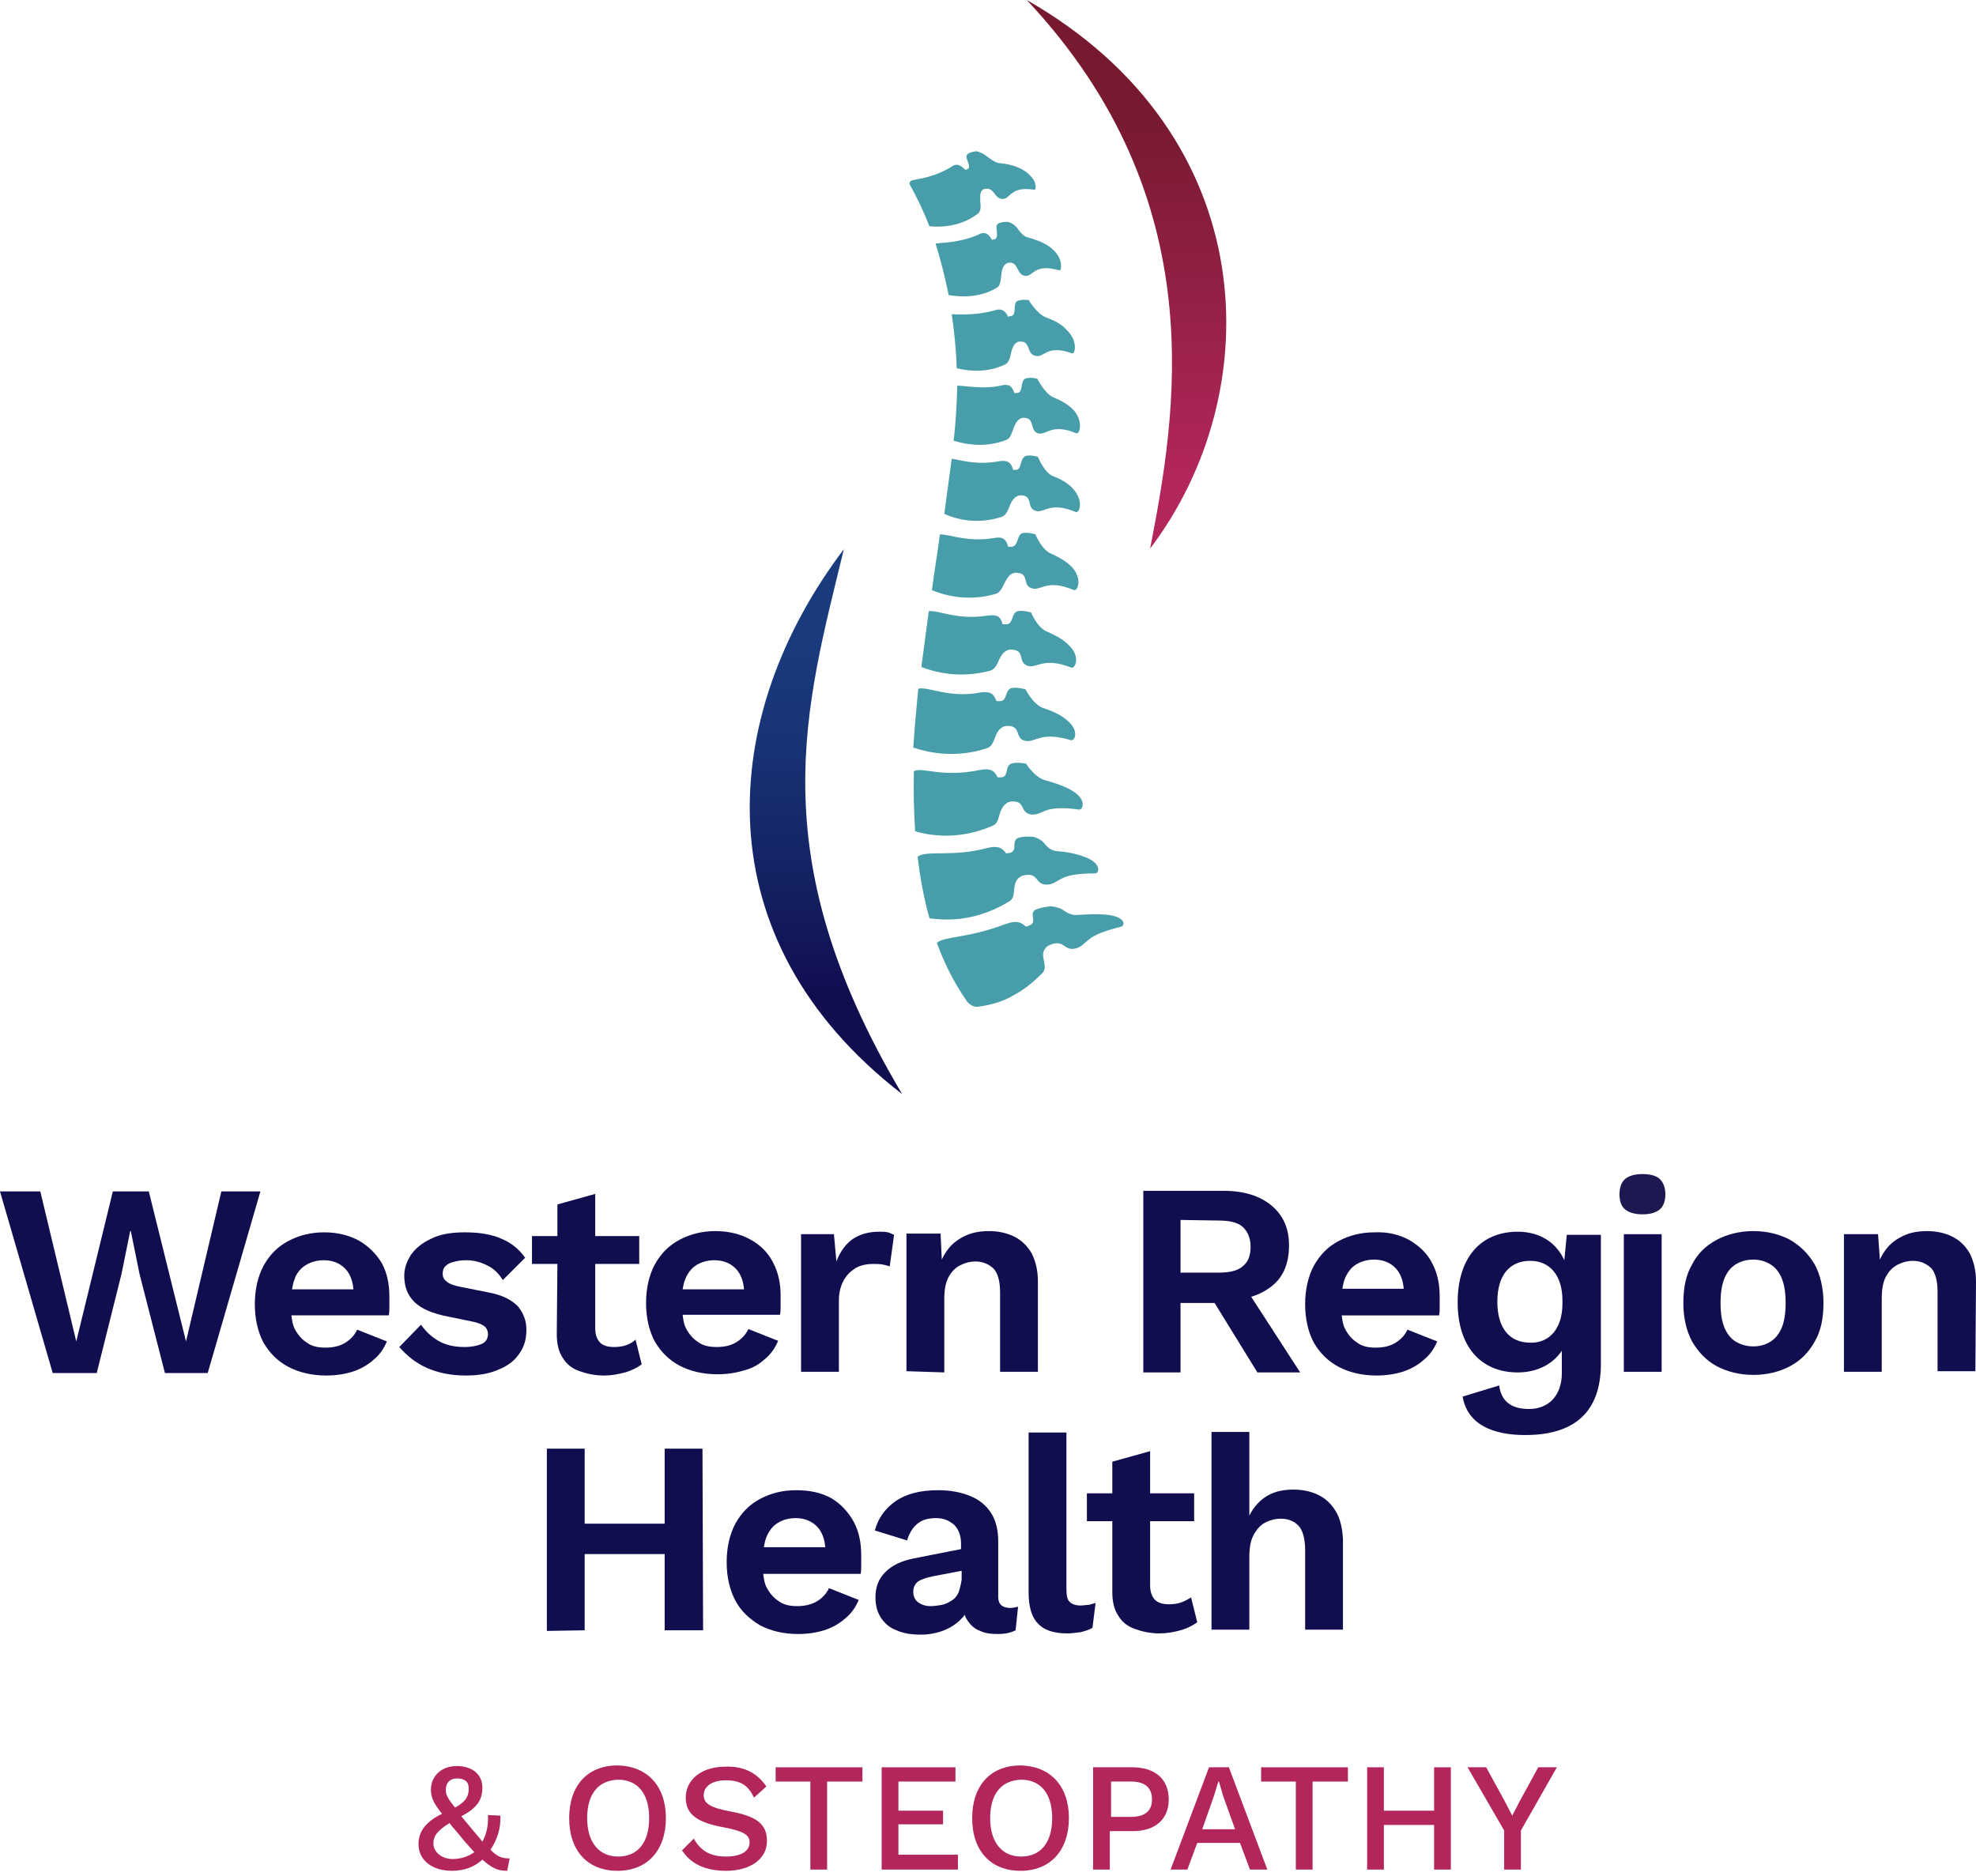 <svg width="278" height="264" viewBox="0 0 278 264" fill="none" xmlns="http://www.w3.org/2000/svg">
<path d="M144.452 0C170.969 28.262 165.387 58.618 161.81 77.198C178.646 54.955 177.599 18.929 144.452 0Z" fill="url(#paint0_linear)"/>
<path d="M126.919 153.96C106.856 120.202 113.398 99.354 118.719 77.285C101.012 100.663 98.569 132.065 126.919 153.96Z" fill="url(#paint1_linear)"/>
<path d="M137.648 30.007C137.997 29.658 137.997 29.134 137.909 28.262C137.909 27.564 137.822 26.866 138.433 26.605C139.131 26.43 139.48 26.692 139.829 27.128C140.177 27.564 140.439 28 141.05 28C141.66 28 141.835 27.564 142.358 27.215C142.882 26.779 143.667 26.43 145.498 26.692C145.76 26.692 145.76 26.256 145.586 25.645C145.324 25.035 144.713 24.337 143.754 23.813C142.62 23.203 141.399 23.028 140.526 22.941C139.916 22.854 139.305 22.33 138.695 21.894C138.171 21.458 137.386 21.284 137.386 21.284C137.386 21.284 136.165 21.371 135.99 21.894C135.816 22.418 136.776 23.552 136.078 23.813C135.903 23.901 135.816 23.901 135.816 23.901C135.031 23.116 134.508 22.941 133.722 23.552C131.193 25.035 129.274 25.122 128.314 25.384C127.965 25.471 127.878 25.82 128.053 26.081C128.925 27.651 129.884 29.57 130.757 31.838C133.461 32.1 135.903 31.402 137.648 30.007Z" fill="#479EAA"/>
<path d="M133.461 41.521C136.078 41.957 138.433 41.608 140.265 40.474C140.701 40.213 140.788 39.602 140.875 38.643C140.962 37.945 141.137 37.16 141.835 36.985C143.318 36.724 142.969 38.643 144.19 38.817C144.801 38.904 145.062 38.468 145.673 38.119C146.283 37.77 147.156 37.509 148.988 38.032C149.249 38.119 149.336 37.683 149.249 36.985C149.162 36.636 149.075 36.287 148.813 35.938C148.639 35.59 148.202 35.153 147.766 34.804C146.72 34.019 145.498 33.67 144.626 33.409C144.015 33.322 143.492 32.624 143.056 32.013C142.533 31.403 141.835 31.228 141.835 31.228C141.835 31.228 140.526 31.141 140.265 31.664C140.09 31.926 140.265 32.362 140.265 32.798C140.265 33.234 140.265 33.583 139.916 33.67C139.741 33.67 139.654 33.758 139.567 33.758C139.043 32.798 138.433 32.536 137.561 33.06C134.856 34.194 132.676 34.107 131.629 34.281C132.327 36.549 132.937 38.904 133.461 41.521Z" fill="#479EAA"/>
<path d="M147.156 44.661C145.935 44.225 144.713 42.219 144.713 42.219C144.713 42.219 143.405 42.045 142.969 42.481C142.533 43.004 143.056 44.4 142.184 44.487C142.009 44.487 141.922 44.574 141.835 44.574C141.399 43.615 140.788 43.353 139.829 43.702C137.212 44.4 135.205 44.225 133.897 44.225C134.246 46.581 134.508 49.11 134.595 51.814C137.037 52.425 139.392 52.25 141.399 51.291C141.922 51.029 142.097 50.419 142.271 49.546C142.445 48.849 142.794 48.063 143.492 48.063C145.062 47.976 144.364 49.808 145.673 50.07C146.894 50.419 147.243 48.412 150.819 49.721C151.256 49.895 151.692 47.976 150.122 46.493C149.249 45.447 148.028 45.01 147.156 44.661Z" fill="#479EAA"/>
<path d="M134.159 62.02C136.776 62.805 139.218 62.805 141.486 61.933C142.097 61.758 142.271 61.148 142.62 60.188C142.882 59.49 143.318 58.793 144.016 58.793C145.673 58.793 144.801 60.537 146.022 60.973C147.243 61.322 147.854 59.49 151.43 60.973C151.866 61.148 152.477 59.403 151.081 57.746C150.296 56.874 149.075 56.263 148.203 55.914C146.981 55.391 145.935 53.297 145.935 53.297C145.935 53.297 144.626 52.948 144.103 53.384C143.579 53.821 143.928 55.303 143.056 55.303C142.882 55.303 142.794 55.303 142.707 55.303C142.358 54.257 141.922 53.995 140.788 54.257C138.607 54.78 136.252 54.344 134.682 54.257C134.595 56.699 134.508 59.229 134.159 62.02Z" fill="#479EAA"/>
<path d="M140.875 72.749C141.486 72.574 141.747 71.964 142.096 71.091C142.358 70.394 142.881 69.696 143.667 69.696C145.411 69.783 144.364 71.44 145.673 71.877C146.894 72.313 147.592 70.481 151.343 72.051C151.866 72.225 152.477 70.568 151.081 68.911C150.296 67.951 149.075 67.341 148.115 66.992C146.894 66.468 146.022 64.288 146.022 64.288C146.022 64.288 144.626 63.851 144.103 64.288C143.492 64.724 143.754 66.119 142.881 66.119C142.707 66.119 142.533 66.119 142.533 66.119C142.271 65.073 141.748 64.724 140.614 64.898C137.299 65.509 135.205 64.724 133.897 64.549C133.548 67.166 133.199 69.696 132.85 72.313C135.554 73.534 138.433 73.534 140.875 72.749Z" fill="#479EAA"/>
<path d="M140.09 83.566C140.701 83.391 140.962 82.781 141.399 81.908C141.747 81.211 142.271 80.513 143.056 80.6C144.888 80.687 143.754 82.345 145.149 82.781C146.458 83.217 147.243 81.385 151.081 83.042C151.604 83.217 152.302 81.559 150.907 79.902C150.034 78.943 148.813 78.332 147.854 77.896C146.545 77.373 145.673 75.192 145.673 75.192C145.673 75.192 144.277 74.756 143.667 75.105C143.056 75.541 143.23 76.936 142.271 76.936C142.096 76.936 141.922 76.936 141.835 76.936C141.573 75.89 141.05 75.453 139.828 75.715C136.165 76.326 133.635 75.192 132.239 75.192C131.891 77.809 131.454 80.425 131.105 83.042C134.246 84.351 137.386 84.351 140.09 83.566Z" fill="#479EAA"/>
<path d="M139.305 94.382C139.916 94.208 140.265 93.597 140.613 92.725C140.962 92.027 141.486 91.329 142.358 91.416C144.277 91.504 143.143 93.161 144.539 93.684C145.934 94.12 146.72 92.376 150.732 93.946C151.255 94.12 152.041 92.463 150.47 90.893C149.598 89.933 148.29 89.323 147.33 88.887C145.934 88.363 145.062 86.183 145.062 86.183C145.062 86.183 143.579 85.746 142.969 86.095C142.271 86.531 142.533 87.927 141.486 87.84C141.311 87.84 141.137 87.84 141.05 87.84C140.788 86.793 140.352 86.444 138.956 86.619C134.682 87.317 132.065 85.834 130.669 86.008C130.32 88.625 129.971 91.242 129.623 93.859C133.025 95.167 136.339 95.167 139.305 94.382Z" fill="#479EAA"/>
<path d="M138.869 105.286C139.567 105.024 139.741 104.413 140.09 103.541C140.352 102.843 140.875 102.145 141.748 102.145C143.754 102.145 142.707 103.89 144.19 104.239C145.673 104.588 146.284 102.843 150.645 104.152C151.256 104.326 151.866 102.756 150.122 101.36C149.162 100.488 147.766 99.965 146.72 99.616C145.324 99.092 144.277 96.999 144.277 96.999C144.277 96.999 142.707 96.563 142.097 96.912C141.399 97.348 141.66 98.743 140.614 98.656C140.352 98.656 140.265 98.656 140.178 98.656C139.829 97.609 139.305 97.261 137.997 97.435C133.548 98.307 130.582 96.563 129.187 96.912C128.925 99.703 128.663 102.494 128.489 105.198C132.414 106.507 135.903 106.245 138.869 105.286Z" fill="#479EAA"/>
<path d="M129.012 117.062C133.024 118.109 136.688 117.498 139.654 116.19C140.352 115.928 140.439 115.23 140.701 114.358C140.962 113.66 141.398 112.875 142.271 112.788C144.364 112.613 143.405 114.358 145.062 114.619C145.847 114.707 146.371 114.358 147.243 114.009C148.115 113.747 149.424 113.573 151.779 113.922C152.389 114.009 152.913 112.526 150.906 111.305C149.772 110.607 148.377 110.171 147.156 109.822C145.585 109.473 144.364 107.467 144.364 107.467C144.364 107.467 142.707 107.118 142.096 107.554C141.398 107.99 141.922 109.386 140.788 109.386C140.526 109.386 140.439 109.386 140.352 109.386C139.916 108.426 139.305 108.077 137.909 108.339C132.501 109.473 129.884 107.903 128.576 108.513C128.488 111.392 128.576 114.183 128.75 116.975C128.837 116.975 128.925 116.975 129.012 117.062Z" fill="#479EAA"/>
<path d="M130.757 129.187C130.931 129.274 131.019 129.274 131.193 129.274C135.555 129.797 139.131 128.576 142.01 126.831C142.62 126.483 142.62 125.785 142.707 124.912C142.795 124.127 143.144 123.342 144.103 123.168C146.197 122.732 145.586 124.563 147.331 124.476C148.116 124.476 148.552 124.04 149.424 123.604C150.296 123.168 151.605 122.906 154.047 122.906C154.396 122.906 154.571 122.557 154.483 122.121C154.396 121.685 153.873 121.074 152.739 120.638C151.43 120.115 149.947 119.853 148.639 119.766C147.767 119.679 147.243 119.068 146.807 118.545C146.371 118.021 145.412 117.76 145.412 117.76C145.412 117.76 143.667 117.585 143.056 118.021C142.707 118.283 142.707 118.719 142.707 119.155C142.707 119.591 142.533 119.94 142.01 120.028C141.748 120.028 141.661 120.115 141.573 120.115C140.963 119.242 140.352 118.981 138.869 119.33C134.072 120.638 130.321 119.591 129.1 120.551C129.449 123.517 129.972 126.395 130.757 129.187Z" fill="#479EAA"/>
<path d="M142.532 140.09C144.19 139.218 145.498 138.084 146.632 136.95C147.156 136.427 146.981 135.816 146.807 134.857C146.719 134.508 146.719 134.071 146.894 133.723C147.068 133.374 147.33 133.112 147.766 132.938C149.772 132.152 149.685 133.897 151.343 133.461C152.128 133.286 152.477 132.763 153.262 132.152C154.047 131.542 155.268 131.018 157.71 130.408C158.059 130.321 158.146 129.972 157.972 129.623C157.71 129.274 157.187 128.925 155.966 128.751C154.57 128.576 152.913 128.663 151.604 128.751C150.732 128.838 150.034 128.402 149.424 127.965C148.813 127.617 147.853 127.529 147.853 127.529C147.853 127.529 146.022 127.704 145.498 128.14C144.888 128.751 145.934 129.884 144.8 130.233C144.539 130.321 144.451 130.408 144.364 130.408C143.492 129.623 142.881 129.536 141.398 130.059C136.077 132.065 132.937 131.716 131.803 132.676C132.85 135.554 134.246 138.346 136.077 140.963C136.426 141.399 137.037 141.748 137.648 141.66C139.567 141.399 141.224 140.875 142.532 140.09Z" fill="#479EAA"/>
<path d="M31.141 167.655L26.169 188.764L20.935 167.655H15.876L10.729 188.764L5.67 167.655H0L7.415 193.213H13.608L17.097 179.256L18.318 173.237H18.405L19.627 179.256L23.203 193.213H29.222L36.636 167.655H31.141Z" fill="#110E50"/>
<path d="M50.593 174.633C49.198 173.848 47.54 173.412 45.621 173.412C43.702 173.412 42.045 173.848 40.562 174.633C39.079 175.418 37.945 176.552 37.073 178.122C36.288 179.605 35.852 181.437 35.852 183.53C35.852 185.624 36.288 187.456 37.073 188.938C37.945 190.421 39.079 191.555 40.562 192.34C42.045 193.125 43.877 193.562 45.883 193.562C47.191 193.562 48.413 193.387 49.547 193.038C50.681 192.689 51.727 192.079 52.512 191.381C53.385 190.683 53.995 189.811 54.431 188.764L50.244 187.107C49.895 187.892 49.285 188.502 48.587 188.938C47.889 189.375 47.017 189.636 45.796 189.636C44.749 189.636 43.877 189.462 43.179 188.938C42.481 188.502 41.87 187.804 41.434 186.932C41.173 186.409 41.085 185.798 40.998 185.1H54.693C54.78 184.751 54.78 184.315 54.78 183.879C54.78 183.443 54.78 182.92 54.78 182.396C54.78 180.652 54.431 179.082 53.734 177.773C52.949 176.465 51.902 175.418 50.593 174.633ZM43.004 178.035C43.702 177.599 44.575 177.337 45.534 177.337C46.843 177.337 47.889 177.773 48.674 178.645C49.285 179.343 49.634 180.303 49.721 181.437H41.085C41.173 180.913 41.26 180.477 41.434 180.041C41.696 179.169 42.306 178.471 43.004 178.035Z" fill="#110E50"/>
<path d="M68.737 181.873L64.811 181.088C63.852 180.913 63.154 180.652 62.805 180.303C62.456 180.041 62.282 179.692 62.282 179.256C62.282 178.82 62.369 178.471 62.631 178.209C62.892 177.948 63.241 177.686 63.765 177.599C64.288 177.424 64.899 177.337 65.597 177.337C66.643 177.337 67.603 177.599 68.475 178.035C69.435 178.471 70.132 179.169 70.743 180.128L73.883 176.988C73.011 175.767 71.964 174.895 70.481 174.284C69.086 173.673 67.341 173.412 65.422 173.412C63.503 173.412 61.933 173.673 60.712 174.284C59.403 174.895 58.531 175.592 57.833 176.552C57.222 177.511 56.874 178.471 56.874 179.518C56.874 181.001 57.31 182.222 58.269 183.181C59.229 184.141 60.799 184.839 63.067 185.275L66.469 185.973C67.341 186.147 67.865 186.409 68.213 186.67C68.475 186.932 68.65 187.281 68.65 187.717C68.65 188.328 68.388 188.851 67.777 189.113C67.167 189.375 66.382 189.549 65.335 189.549C63.939 189.549 62.718 189.287 61.671 188.677C60.624 188.066 59.839 187.281 59.229 186.409L56.176 189.549C57.222 190.77 58.531 191.817 60.101 192.515C61.758 193.213 63.503 193.562 65.509 193.562C67.341 193.562 68.911 193.3 70.22 192.689C71.528 192.166 72.488 191.381 73.098 190.421C73.796 189.462 74.058 188.328 74.058 187.107C74.058 185.798 73.622 184.751 72.837 183.792C71.964 182.92 70.656 182.222 68.737 181.873Z" fill="#110E50"/>
<path d="M78.332 187.718C78.332 189.113 78.594 190.247 79.204 191.12C79.728 191.992 80.513 192.603 81.559 192.952C82.519 193.3 83.653 193.562 84.961 193.562C86.008 193.562 86.968 193.388 87.927 193.126C88.887 192.864 89.672 192.428 90.282 191.992L89.41 188.503C89.061 188.852 88.625 189.113 88.102 189.288C87.665 189.462 87.055 189.55 86.357 189.55C85.572 189.55 84.874 189.375 84.438 188.939C84.002 188.503 83.74 187.805 83.74 186.933V177.861H89.933V173.936H83.74V168.004L78.419 169.487V173.936H74.843V177.861H78.419L78.332 187.718Z" fill="#110E50"/>
<path d="M107.554 191.294C108.426 190.596 109.037 189.724 109.473 188.677L105.286 187.02C104.937 187.805 104.326 188.416 103.629 188.852C102.931 189.288 102.058 189.55 100.837 189.55C99.79 189.55 98.918 189.375 98.22 188.852C97.522 188.416 96.912 187.718 96.476 186.846C96.214 186.322 96.127 185.712 96.04 185.014H109.735C109.822 184.665 109.822 184.229 109.822 183.793C109.822 183.356 109.822 182.833 109.822 182.31C109.822 180.565 109.473 178.995 108.775 177.686C108.077 176.291 107.03 175.244 105.635 174.459C104.239 173.674 102.582 173.238 100.663 173.238C98.744 173.238 97.086 173.674 95.603 174.459C94.121 175.244 92.987 176.378 92.114 177.948C91.329 179.431 90.893 181.263 90.893 183.356C90.893 185.45 91.329 187.282 92.114 188.765C92.987 190.248 94.121 191.382 95.603 192.167C97.086 192.952 98.918 193.388 100.924 193.388C102.233 193.388 103.454 193.213 104.588 192.864C105.722 192.603 106.682 192.079 107.554 191.294ZM97.959 178.035C98.656 177.599 99.529 177.338 100.488 177.338C101.797 177.338 102.843 177.774 103.629 178.646C104.239 179.344 104.588 180.303 104.675 181.437H96.04C96.127 180.914 96.214 180.478 96.388 180.042C96.737 179.169 97.261 178.472 97.959 178.035Z" fill="#110E50"/>
<path d="M125.174 178.21L125.785 173.761C125.523 173.674 125.262 173.499 124.913 173.412C124.564 173.325 124.128 173.325 123.692 173.325C122.209 173.325 120.987 173.674 119.941 174.371C118.981 175.069 118.196 176.116 117.673 177.512L117.324 173.674H112.701V193.039H118.022V183.007C118.022 181.873 118.283 180.914 118.72 180.129C119.156 179.344 119.766 178.82 120.464 178.384C121.162 178.035 121.947 177.861 122.732 177.861C123.343 177.861 123.779 177.861 124.215 177.948C124.651 178.035 124.913 178.122 125.174 178.21Z" fill="#110E50"/>
<path d="M132.85 193.126V182.833C132.85 181.525 133.025 180.478 133.461 179.693C133.897 178.908 134.42 178.384 135.118 178.035C135.816 177.686 136.514 177.512 137.212 177.512C138.259 177.512 139.044 177.861 139.741 178.472C140.352 179.082 140.701 180.216 140.701 181.873V193.039H146.022V180.303C146.022 178.733 145.673 177.425 145.15 176.378C144.539 175.331 143.754 174.546 142.707 174.023C141.66 173.499 140.439 173.238 139.131 173.238C137.997 173.238 136.863 173.412 135.903 173.848C134.944 174.285 134.072 174.895 133.461 175.68C133.112 176.116 132.763 176.64 132.501 177.25L132.327 173.587H127.529V192.952L132.85 193.126Z" fill="#110E50"/>
<path d="M166.085 193.126V183.356H170.882L176.901 193.126H182.92L176.029 182.484C177.163 182.135 178.122 181.612 178.908 181.001C180.565 179.693 181.35 177.774 181.35 175.244C181.35 172.889 180.565 171.057 178.908 169.661C177.25 168.266 174.982 167.568 172.104 167.568H160.851V193.126H166.085ZM171.493 171.755C172.976 171.755 174.11 172.017 174.808 172.627C175.506 173.238 175.942 174.197 175.942 175.419C175.942 176.727 175.593 177.599 174.808 178.21C174.11 178.82 172.976 179.082 171.493 179.082H166.085V171.668L171.493 171.755Z" fill="#110E50"/>
<path d="M198.359 174.546C196.964 173.761 195.306 173.325 193.387 173.412C191.468 173.412 189.811 173.848 188.328 174.633C186.845 175.418 185.711 176.552 184.839 178.122C184.054 179.605 183.618 181.437 183.618 183.53C183.618 185.624 184.054 187.456 184.839 188.939C185.711 190.422 186.845 191.556 188.328 192.341C189.811 193.126 191.643 193.562 193.649 193.562C194.957 193.562 196.179 193.387 197.313 193.038C198.447 192.69 199.493 192.079 200.278 191.381C201.151 190.683 201.761 189.811 202.198 188.764L198.011 187.107C197.662 187.892 197.051 188.503 196.353 188.939C195.655 189.375 194.783 189.637 193.562 189.637C192.515 189.637 191.643 189.462 190.945 188.939C190.247 188.503 189.636 187.805 189.2 186.932C188.939 186.409 188.851 185.798 188.764 185.101H202.459C202.546 184.752 202.546 184.316 202.546 183.879C202.546 183.443 202.546 182.92 202.546 182.397C202.546 180.652 202.198 179.082 201.5 177.773C200.802 176.378 199.668 175.331 198.359 174.546ZM190.77 177.948C191.468 177.512 192.341 177.25 193.3 177.25C194.609 177.25 195.655 177.686 196.44 178.558C197.051 179.256 197.4 180.216 197.487 181.35H188.851C188.939 180.826 189.026 180.39 189.2 179.954C189.549 179.082 190.073 178.384 190.77 177.948Z" fill="#110E50"/>
<path d="M233.775 173.674H228.454V193.039H233.775V173.674Z" fill="#110E50"/>
<path d="M231.071 165.212C229.937 165.212 229.152 165.474 228.628 165.91C228.105 166.346 227.843 167.131 227.843 168.091C227.843 169.05 228.105 169.748 228.628 170.184C229.152 170.621 230.024 170.882 231.071 170.882C232.205 170.882 232.99 170.621 233.513 170.184C234.037 169.748 234.298 168.963 234.298 168.091C234.298 167.131 234.037 166.434 233.513 165.91C233.077 165.474 232.205 165.212 231.071 165.212Z" fill="#1E1851"/>
<path d="M251.831 174.459C250.348 173.674 248.604 173.238 246.685 173.238C244.765 173.238 243.021 173.674 241.538 174.459C240.055 175.244 238.834 176.378 238.049 177.948C237.177 179.431 236.828 181.263 236.828 183.356C236.828 185.45 237.264 187.282 238.049 188.765C238.921 190.248 240.055 191.469 241.538 192.254C243.021 193.039 244.765 193.475 246.685 193.475C248.604 193.475 250.348 193.039 251.831 192.254C253.314 191.469 254.448 190.335 255.32 188.765C256.193 187.282 256.541 185.45 256.541 183.356C256.541 181.263 256.105 179.431 255.32 177.948C254.448 176.465 253.314 175.331 251.831 174.459ZM250.697 186.758C250.348 187.631 249.825 188.328 249.127 188.765C248.429 189.201 247.644 189.462 246.685 189.462C245.725 189.462 244.853 189.201 244.155 188.765C243.457 188.328 242.934 187.631 242.585 186.758C242.236 185.886 242.061 184.752 242.061 183.356C242.061 181.961 242.236 180.827 242.585 179.954C242.934 179.082 243.457 178.384 244.155 177.948C244.853 177.512 245.638 177.25 246.685 177.25C247.644 177.25 248.429 177.512 249.127 177.948C249.825 178.384 250.348 179.082 250.697 179.954C251.046 180.827 251.22 181.961 251.22 183.356C251.22 184.752 251.046 185.886 250.697 186.758Z" fill="#110E50"/>
<path d="M278 180.303C278 178.733 277.651 177.425 277.127 176.378C276.517 175.331 275.732 174.546 274.685 174.023C273.638 173.499 272.417 173.238 271.109 173.238C269.975 173.238 268.841 173.412 267.881 173.848C266.922 174.285 266.049 174.895 265.439 175.68C265.09 176.116 264.741 176.64 264.479 177.25L264.218 173.674H259.42V193.039H264.741V182.746C264.741 181.437 264.915 180.391 265.352 179.606C265.788 178.82 266.311 178.297 267.009 177.948C267.707 177.599 268.405 177.425 269.102 177.425C270.149 177.425 270.934 177.774 271.632 178.384C272.243 178.995 272.592 180.129 272.592 181.786V192.952H277.913L278 180.303Z" fill="#110E50"/>
<path d="M93.51 203.855V214.41H82.257V203.855H76.936V229.501L82.257 229.414V218.684H93.51V229.414H98.918L98.831 203.855H93.51Z" fill="#110E50"/>
<path d="M116.975 210.834C115.579 210.049 113.922 209.7 112.003 209.7C110.084 209.7 108.426 210.136 106.943 210.921C105.46 211.706 104.326 212.84 103.454 214.411C102.669 215.893 102.233 217.725 102.233 219.819C102.233 221.912 102.669 223.744 103.454 225.227C104.239 226.71 105.46 227.844 106.943 228.716C108.426 229.501 110.258 229.937 112.264 229.937C113.573 229.937 114.794 229.763 115.928 229.414C117.062 229.065 118.109 228.455 118.894 227.757C119.766 227.059 120.377 226.187 120.813 225.14L116.626 223.482C116.277 224.268 115.666 224.878 114.968 225.314C114.271 225.75 113.311 226.012 112.177 226.012C111.13 226.012 110.258 225.838 109.56 225.314C108.862 224.878 108.252 224.18 107.816 223.308C107.554 222.785 107.467 222.174 107.379 221.476H121.074C121.162 221.127 121.162 220.691 121.162 220.255C121.162 219.819 121.162 219.295 121.162 218.772C121.162 217.027 120.813 215.457 120.115 214.149C119.33 212.753 118.283 211.619 116.975 210.834ZM109.386 214.323C110.084 213.887 110.956 213.626 111.915 213.626C113.224 213.626 114.271 214.062 115.056 214.934C115.666 215.632 116.015 216.591 116.102 217.725H107.467C107.554 217.202 107.641 216.766 107.816 216.33C108.165 215.457 108.688 214.76 109.386 214.323Z" fill="#110E50"/>
<path d="M140.439 224.704V216.853C140.439 215.283 140.09 213.887 139.392 212.84C138.695 211.794 137.735 211.009 136.427 210.485C135.118 209.962 133.635 209.7 131.978 209.7C129.448 209.7 127.442 210.224 125.959 211.27C124.476 212.317 123.517 213.713 123.081 215.37L127.616 216.766C127.965 215.632 128.489 214.847 129.187 214.323C129.884 213.8 130.757 213.626 131.716 213.626C132.763 213.626 133.548 213.974 134.246 214.585C134.857 215.196 135.205 216.068 135.205 217.202V217.987L128.576 219.295C126.831 219.644 125.523 220.255 124.563 221.214C123.604 222.174 123.168 223.308 123.168 224.791C123.168 225.925 123.429 226.884 123.953 227.669C124.476 228.455 125.174 229.065 126.134 229.414C127.093 229.85 128.227 230.025 129.536 230.025C130.582 230.025 131.629 229.85 132.589 229.501C133.548 229.152 134.42 228.629 135.118 227.931C135.38 227.669 135.554 227.495 135.729 227.233C135.816 227.582 135.991 227.844 136.165 228.106C136.601 228.716 137.124 229.24 137.91 229.501C138.607 229.85 139.48 229.937 140.352 229.937C141.399 229.937 142.184 229.763 142.882 229.414L143.231 226.099C142.882 226.187 142.445 226.274 142.009 226.274C140.875 226.187 140.439 225.663 140.439 224.704ZM134.857 224.093C134.595 224.616 134.333 224.965 133.897 225.227C133.461 225.489 133.025 225.75 132.501 225.838C131.978 225.925 131.455 226.012 130.931 226.012C130.233 226.012 129.71 225.838 129.187 225.489C128.75 225.14 128.489 224.704 128.489 224.006C128.489 223.308 128.75 222.872 129.187 222.523C129.623 222.261 130.321 222 131.193 221.825L135.293 221.04V222.261C135.205 222.959 135.031 223.57 134.857 224.093Z" fill="#110E50"/>
<path d="M152.041 225.924C151.343 225.924 150.819 225.749 150.471 225.401C150.122 225.052 150.034 224.441 150.034 223.481V201.587H144.713V224.092C144.713 226.098 145.15 227.581 146.022 228.454C146.894 229.413 148.29 229.849 150.122 229.849C150.732 229.849 151.43 229.762 152.041 229.675C152.738 229.5 153.262 229.326 153.698 229.064L154.134 225.575C153.698 225.662 153.349 225.837 153.087 225.837C152.826 225.837 152.477 225.924 152.041 225.924Z" fill="#110E50"/>
<path d="M166.172 225.488C165.736 225.663 165.125 225.75 164.427 225.75C163.642 225.75 162.944 225.575 162.508 225.139C162.072 224.703 161.81 224.005 161.81 223.133V214.061H168.004V210.136H161.81V204.204L156.489 205.687V210.136H152.913V214.061H156.489V224.005C156.489 225.401 156.751 226.535 157.362 227.407C157.885 228.279 158.67 228.89 159.717 229.239C160.677 229.588 161.81 229.85 163.119 229.85C164.166 229.85 165.125 229.675 166.085 229.413C167.044 229.152 167.829 228.716 168.44 228.279L167.568 224.79C167.131 225.052 166.695 225.314 166.172 225.488Z" fill="#110E50"/>
<path d="M187.979 212.753C187.369 211.706 186.584 210.921 185.537 210.397C184.49 209.874 183.269 209.612 181.961 209.612C180.565 209.612 179.344 209.874 178.297 210.485C177.25 211.095 176.378 212.055 175.767 213.276V201.5H170.446V229.326H175.767V219.12C175.767 217.812 175.942 216.765 176.378 215.98C176.814 215.195 177.337 214.584 178.035 214.235C178.733 213.887 179.431 213.712 180.216 213.712C181.263 213.712 182.048 214.061 182.658 214.672C183.269 215.282 183.618 216.503 183.618 218.161V229.326H188.939V216.591C188.852 215.108 188.59 213.799 187.979 212.753Z" fill="#110E50"/>
<path d="M225.226 173.761V191.905C225.226 198.97 221.214 201.936 214.584 201.936C210.135 201.936 206.472 200.54 205.774 196.528L210.921 194.958C211.182 197.138 212.578 198.272 215.108 198.272C217.899 198.272 219.731 196.353 219.731 193.213V190.073C218.509 191.905 216.329 193.126 213.537 193.126C208.304 193.126 205.076 189.462 205.076 183.269C205.076 176.988 208.304 173.325 213.537 173.325C216.765 173.325 219.033 174.982 220.08 177.337L220.429 173.761H225.226ZM219.818 183.443V183.007C219.818 179.518 218.073 177.424 215.282 177.424C212.403 177.424 210.659 179.431 210.659 183.182C210.659 186.932 212.403 188.939 215.282 188.939C217.986 189.026 219.818 186.932 219.818 183.443Z" fill="#110E50"/>
<path d="M71.354 263.257C70.132 263.257 69.347 262.996 67.865 261.687C66.818 262.647 65.422 263.257 63.59 263.257C60.799 263.257 58.88 261.774 58.88 259.507C58.88 257.936 59.665 256.454 62.195 255.232C60.973 253.749 60.624 252.877 60.624 251.83C60.624 250.173 61.846 248.516 64.288 248.516C66.294 248.516 67.865 249.562 67.865 251.569C67.865 253.139 67.254 254.36 64.899 255.581C65.248 256.017 65.684 256.541 66.207 257.151C66.818 257.936 67.428 258.547 67.865 259.158C68.388 258.198 68.737 256.977 68.65 255.407L70.394 255.494C70.481 257.239 69.958 258.896 68.999 260.292C70.045 261.338 70.656 261.513 71.703 261.513L71.354 263.257ZM63.678 261.6C64.811 261.6 65.858 261.251 66.731 260.641C66.207 260.03 65.597 259.419 64.899 258.547C64.288 257.762 63.678 257.151 63.241 256.541C61.41 257.675 60.973 258.46 60.973 259.419C60.973 260.641 62.195 261.6 63.678 261.6ZM62.718 251.83C62.718 252.528 62.892 252.964 64.026 254.36C65.771 253.4 65.945 252.528 65.945 251.656C65.945 250.696 65.335 250.26 64.288 250.26C63.241 250.26 62.718 250.958 62.718 251.83Z" fill="#B2265C"/>
<path d="M93.684 255.844C93.684 260.38 91.068 263.259 86.88 263.259C82.694 263.259 80.077 260.467 80.077 255.844C80.077 251.221 82.694 248.43 86.88 248.43C91.068 248.517 93.684 251.308 93.684 255.844ZM82.606 255.844C82.606 259.246 84.264 261.252 86.968 261.252C89.672 261.252 91.329 259.333 91.329 255.844C91.329 252.355 89.672 250.436 86.968 250.436C84.176 250.523 82.606 252.442 82.606 255.844Z" fill="#B2265C"/>
<path d="M107.815 251.395L106.071 252.966C105.286 251.221 104.152 250.523 102.145 250.523C100.139 250.523 99.005 251.395 99.005 252.617C99.005 253.751 99.877 254.361 102.669 254.885C106.507 255.582 107.903 256.716 107.903 259.072C107.903 261.601 105.547 263.259 102.145 263.259C99.005 263.259 97.086 262.125 95.952 260.38L97.609 258.723C98.569 260.467 99.965 261.252 102.145 261.252C104.152 261.252 105.46 260.555 105.46 259.246C105.46 258.199 104.588 257.676 101.884 257.153C97.958 256.455 96.475 255.234 96.475 252.966C96.475 250.523 98.569 248.604 102.058 248.604C104.675 248.517 106.507 249.476 107.815 251.395Z" fill="#B2265C"/>
<path d="M121.249 250.698H116.364V263.084H114.009V250.698H109.124V248.691H121.336V250.698H121.249Z" fill="#B2265C"/>
<path d="M134.77 261.078V263.084H124.041V248.691H134.421V250.698H126.396V254.797H132.676V256.717H126.396V260.991H134.77V261.078Z" fill="#B2265C"/>
<path d="M150.383 255.844C150.383 260.38 147.766 263.259 143.579 263.259C139.392 263.259 136.775 260.467 136.775 255.844C136.775 251.221 139.392 248.43 143.579 248.43C147.766 248.517 150.383 251.308 150.383 255.844ZM139.305 255.844C139.305 259.246 140.962 261.252 143.667 261.252C146.371 261.252 148.028 259.333 148.028 255.844C148.028 252.355 146.371 250.436 143.667 250.436C140.875 250.523 139.305 252.442 139.305 255.844Z" fill="#B2265C"/>
<path d="M164.427 253.227C164.427 256.019 162.508 257.676 159.368 257.676H156.14V263.084H153.785V248.691H159.281C162.508 248.691 164.427 250.349 164.427 253.227ZM162.072 253.227C162.072 251.57 161.112 250.698 159.106 250.698H156.315V255.67H159.106C161.112 255.67 162.072 254.797 162.072 253.227Z" fill="#B2265C"/>
<path d="M174.459 259.333H168.44L167.044 263.084H164.689L170.097 248.691H172.889L178.297 263.084H175.854L174.459 259.333ZM173.761 257.414L172.103 252.791L171.493 250.698H171.406L170.795 252.704L169.138 257.414H173.761Z" fill="#B2265C"/>
<path d="M189.549 250.698H184.664V263.084H182.309V250.698H177.424V248.691H189.636V250.698H189.549Z" fill="#B2265C"/>
<path d="M204.117 248.691V263.084H201.762V256.804H194.696V263.084H192.341V248.691H194.696V254.797H201.762V248.691H204.117Z" fill="#B2265C"/>
<path d="M213.974 257.589V263.084H211.619V257.589L206.472 248.691H209.089L211.619 253.315L212.753 255.495L213.887 253.315L216.416 248.691H219.033L213.974 257.589Z" fill="#B2265C"/>
<defs>
<linearGradient id="paint0_linear" x1="158.478" y1="67.186" x2="158.478" y2="16.919" gradientUnits="userSpaceOnUse">
<stop stop-color="#B2265C"/>
<stop offset="1" stop-color="#771A30"/>
</linearGradient>
<linearGradient id="paint1_linear" x1="116.185" y1="89.466" x2="116.185" y2="139.558" gradientUnits="userSpaceOnUse">
<stop stop-color="#193B7E"/>
<stop offset="0.28" stop-color="#183477"/>
<stop offset="0.689" stop-color="#142163"/>
<stop offset="1" stop-color="#110E50"/>
</linearGradient>
</defs>
</svg>
